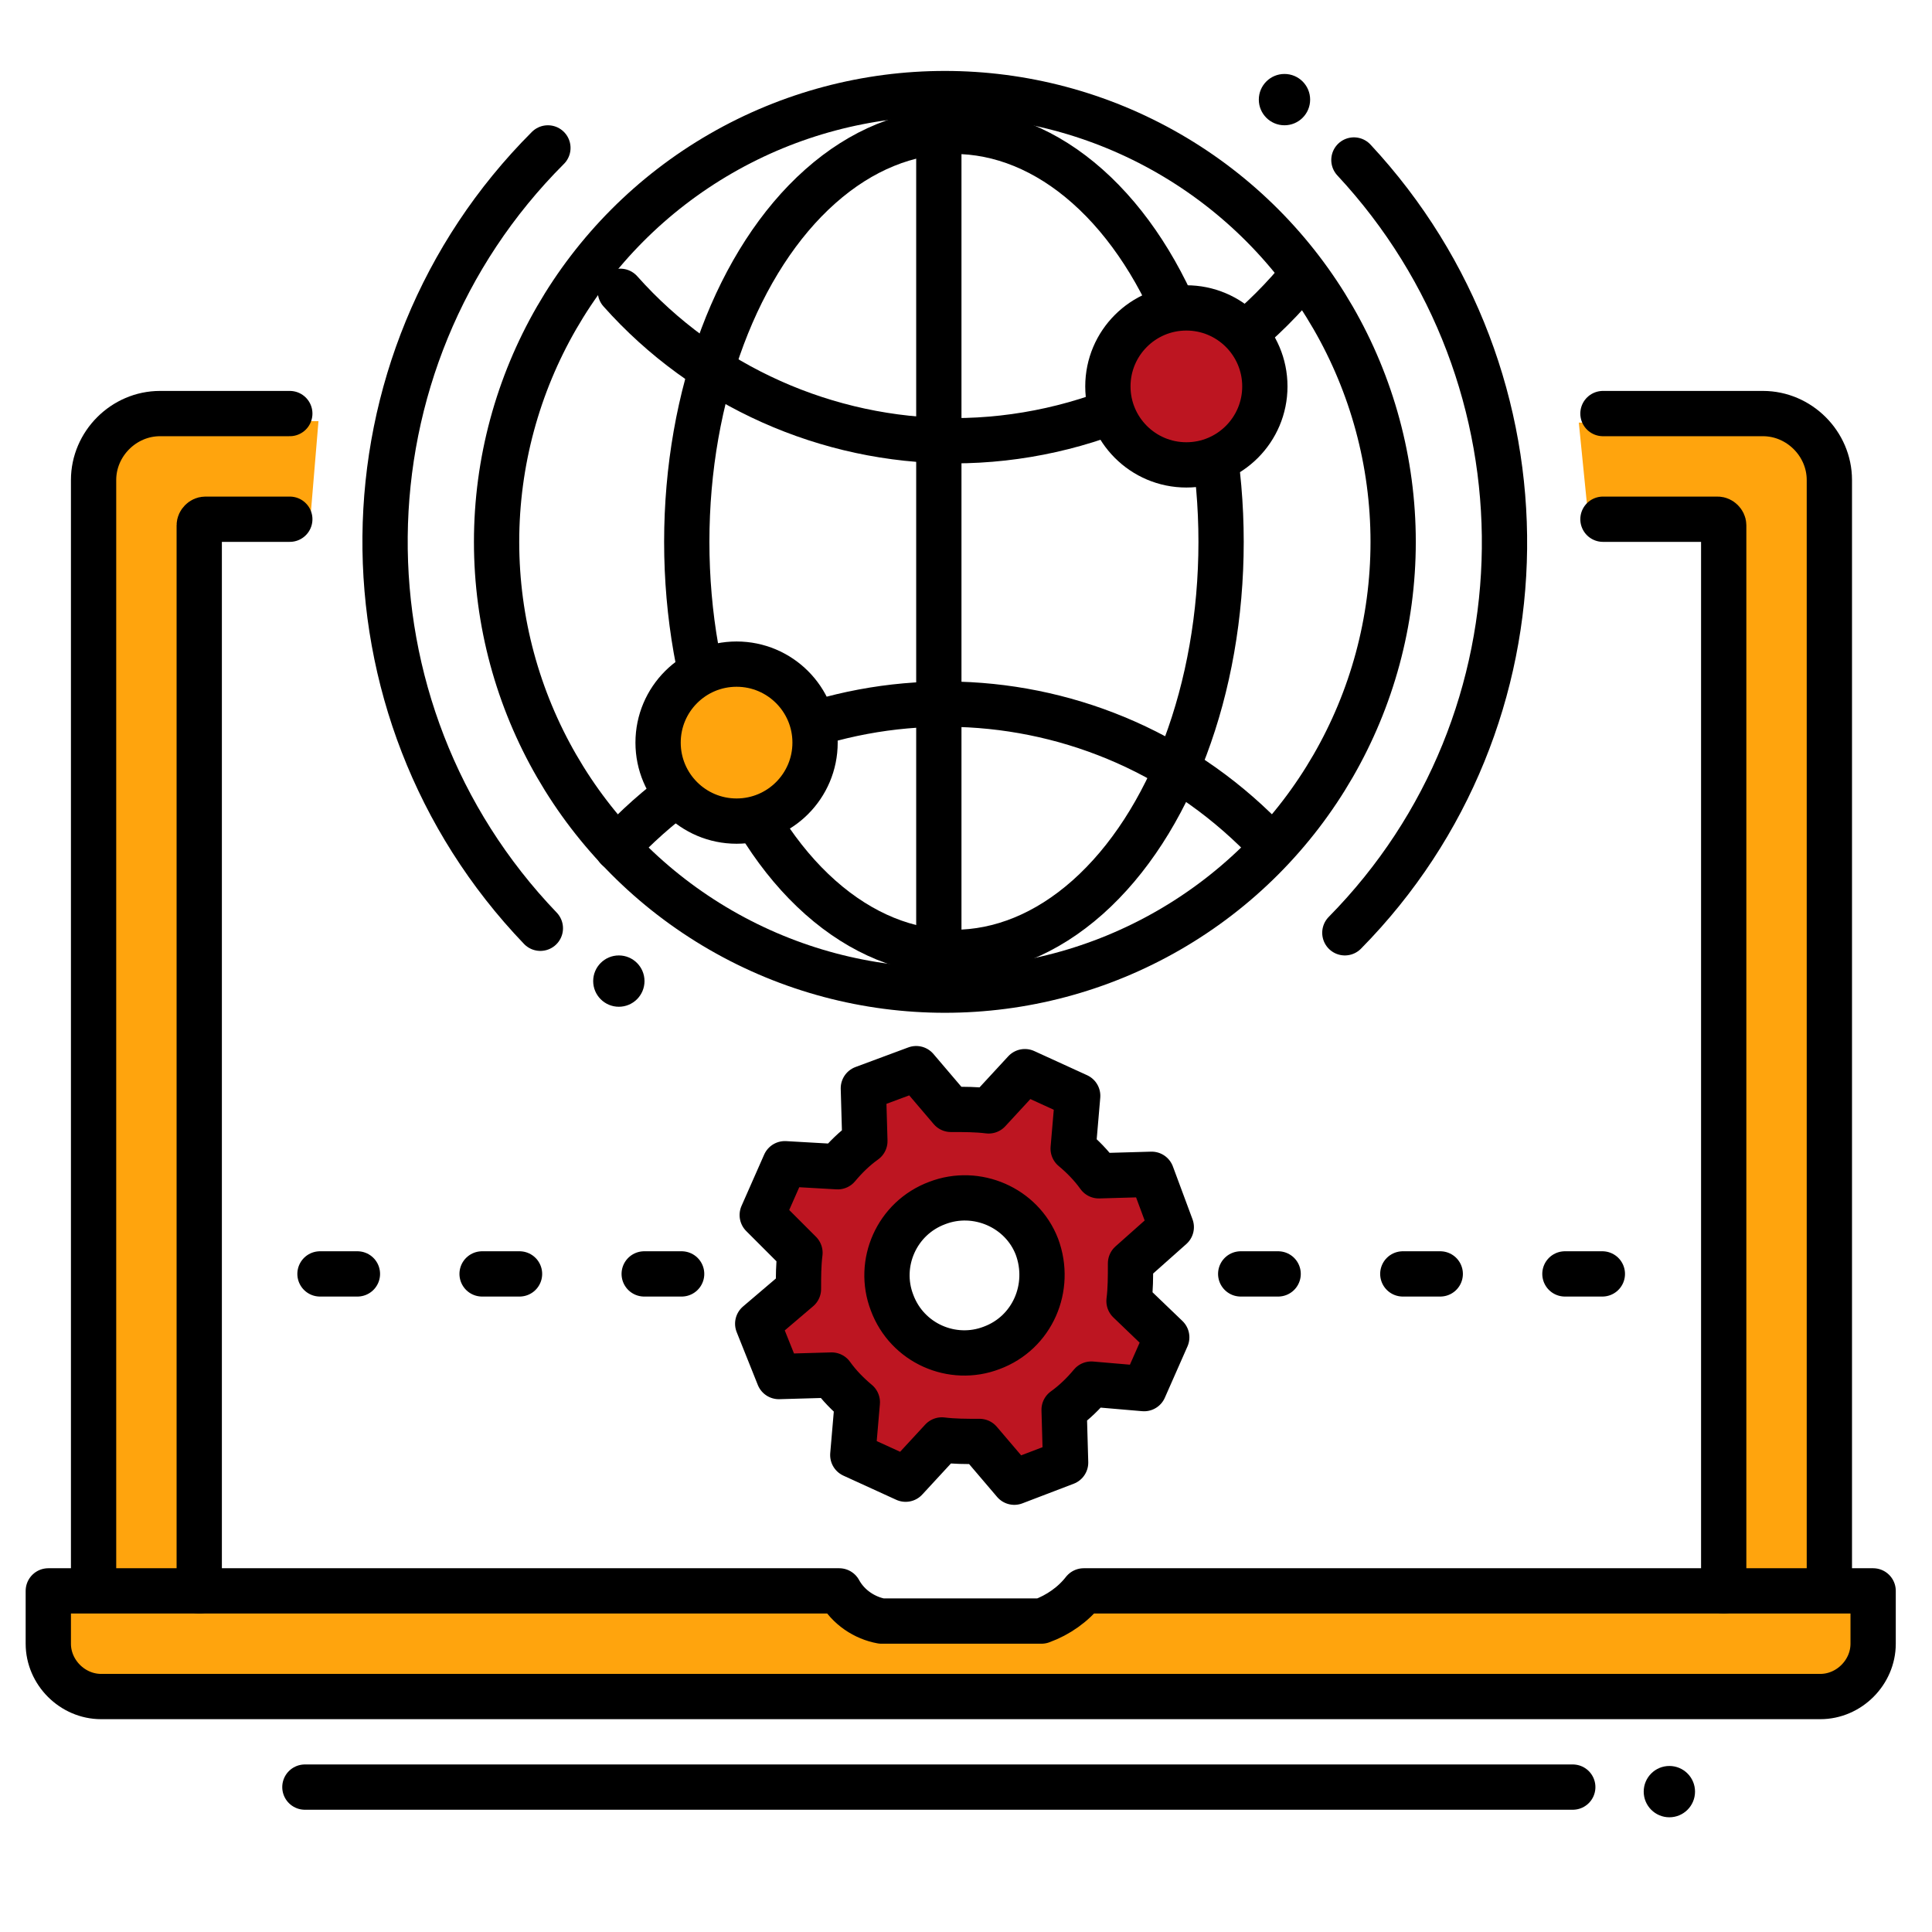 <?xml version="1.0" encoding="utf-8"?>
<!-- Generator: Adobe Illustrator 27.1.1, SVG Export Plug-In . SVG Version: 6.00 Build 0)  -->
<svg version="1.1" id="Laag_1" xmlns="http://www.w3.org/2000/svg" xmlns:xlink="http://www.w3.org/1999/xlink" x="0px" y="0px"
	 viewBox="0 0 128 128" style="enable-background:new 0 0 128 128;" xml:space="preserve">
<style type="text/css">
	.st0{fill:#BD1521;}
	.st1{fill:none;stroke:#000000;stroke-width:3;stroke-linecap:round;stroke-linejoin:round;}
	.st2{fill:#BD1521;stroke:#000000;stroke-width:3;stroke-miterlimit:10;}
	.st3{fill:#FFA40D;stroke:#000000;stroke-width:3;stroke-miterlimit:10;}
	.st4{fill:none;stroke:#000000;stroke-width:3;stroke-linecap:round;stroke-linejoin:round;stroke-dasharray:2.48,8.26;}
	.st5{fill:#FFA40D;}
</style>
<g id="icons">
	<path id="gear-5-icon" class="st0" d="M77.6,81.3l-1.3-3.5l-3.5,0.1c-0.5-0.7-1.1-1.3-1.7-1.8l0.3-3.5L67.9,71l-2.4,2.6
		c-0.8-0.1-1.6-0.1-2.5-0.1l-2.3-2.7l-3.5,1.3l0.1,3.5c-0.7,0.5-1.3,1.1-1.8,1.7L52,77.1l-1.5,3.4L53,83c-0.1,0.8-0.1,1.6-0.1,2.4
		l-2.7,2.3l1.4,3.5l3.5-0.1c0.5,0.7,1.1,1.3,1.7,1.8l-0.3,3.5L60,98l2.4-2.6c0.8,0.1,1.6,0.1,2.5,0.1l2.3,2.7l3.4-1.3l-0.1-3.5
		c0.7-0.5,1.3-1.1,1.8-1.7l3.5,0.3l1.5-3.4l-2.5-2.4c0.1-0.8,0.1-1.6,0.1-2.5L77.6,81.3z M65.7,89.3c-2.6,1-5.6-0.3-6.6-3
		c-1-2.6,0.3-5.6,3-6.6c2.6-1,5.6,0.3,6.6,2.9C69.7,85.3,68.4,88.3,65.7,89.3L65.7,89.3z"/>
	<path id="gear-5-icon-2" class="st1" d="M77.6,81.3l-1.3-3.5l-3.5,0.1c-0.5-0.7-1.1-1.3-1.7-1.8l0.3-3.5L67.9,71l-2.4,2.6
		c-0.8-0.1-1.6-0.1-2.5-0.1l-2.3-2.7l-3.5,1.3l0.1,3.5c-0.7,0.5-1.3,1.1-1.8,1.7L52,77.1l-1.5,3.4L53,83c-0.1,0.8-0.1,1.6-0.1,2.4
		l-2.7,2.3l1.4,3.5l3.5-0.1c0.5,0.7,1.1,1.3,1.7,1.8l-0.3,3.5L60,98l2.4-2.6c0.8,0.1,1.6,0.1,2.5,0.1l2.3,2.7l3.4-1.3l-0.1-3.5
		c0.7-0.5,1.3-1.1,1.8-1.7l3.5,0.3l1.5-3.4l-2.5-2.4c0.1-0.8,0.1-1.6,0.1-2.5L77.6,81.3z M65.7,89.3c-2.6,1-5.6-0.3-6.6-3
		c-1-2.6,0.3-5.6,3-6.6c2.6-1,5.6,0.3,6.6,2.9C69.7,85.3,68.4,88.3,65.7,89.3L65.7,89.3z"/>
	<circle cx="41" cy="65" r="1.7"/>
	<circle cx="85.1" cy="6.6" r="1.7"/>
	<path class="st1" d="M35.8,61.5C21.9,47,22.1,24,36.3,9.8"/>
	<path class="st1" d="M89.7,10.6c13.5,14.5,13.3,37.1-0.6,51.2"/>
	<circle class="st1" cx="62.6" cy="35.9" r="29.7"/>
	<ellipse class="st1" cx="63.2" cy="35.9" rx="17.7" ry="27.2"/>
	<line class="st1" x1="62.2" y1="6.4" x2="62.2" y2="63.4"/>
	<path class="st1" d="M41.1,19.3c5.6,6.3,13.7,9.9,22.1,9.9c8.7,0,17.1-3.9,22.7-10.5"/>
	<path class="st1" d="M83.7,55.5c-11.5-11.7-30.2-11.8-41.9-0.3c-0.3,0.3-0.6,0.6-0.9,1"/>
	<circle class="st2" cx="78.6" cy="25.6" r="5.2"/>
	<circle class="st3" cx="48.8" cy="49.2" r="5.2"/>
	<line class="st4" x1="82.2" y1="84.4" x2="109.2" y2="84.4"/>
	<line class="st4" x1="21.2" y1="84.4" x2="48.2" y2="84.4"/>
	<path class="st5" d="M6.7,105.9V33.1c0,0,1.9-5.5,4.9-5.2h9.5l-0.5,6h-7.9l0.5,72H6.7z"/>
	<path class="st5" d="M121.7,105.9V33.1c0,0-2.7-5.5-5.7-5.1h-11.4l0.6,6h9.5v72L121.7,105.9z"/>
	<path class="st5" d="M64.4,111.9H7.2c-1.9,0-3.5-1.6-3.5-3.5v-3.5h51.9c0.6,1.6,1.6,2.2,2.8,2h10.6c1.2,0.2,2.8-2,2.8-2h52.8v3.5
		c0,1.9-1.6,3.5-3.5,3.5H64.4z"/>
	<path class="st1" d="M106.2,27.4h10.6c2.4,0,4.4,2,4.4,4.4c0,0,0,0,0,0v72.6"/>
	<path class="st1" d="M19.2,27.4h-8.6c-2.4,0-4.4,2-4.4,4.4v72.6"/>
	<path class="st1" d="M106.2,34.4h7.6c0.2,0,0.4,0.2,0.4,0.4l0,0v70.6"/>
	<path class="st1" d="M13.2,105.4V34.8c0-0.2,0.2-0.4,0.4-0.4h5.6"/>
	<path class="st1" d="M63.9,112.4H6.7c-1.9,0-3.5-1.6-3.5-3.5v-3.5h52.4c0.6,1.1,1.7,1.8,2.8,2h10.6c1.1-0.4,2.1-1.1,2.8-2h52.3v3.5
		c0,1.9-1.6,3.5-3.5,3.5H63.9z"/>
	<circle cx="110.6" cy="118.7" r="1.7"/>
	<line class="st1" x1="20.2" y1="118.4" x2="104.2" y2="118.4"/>
</g>
</svg>
